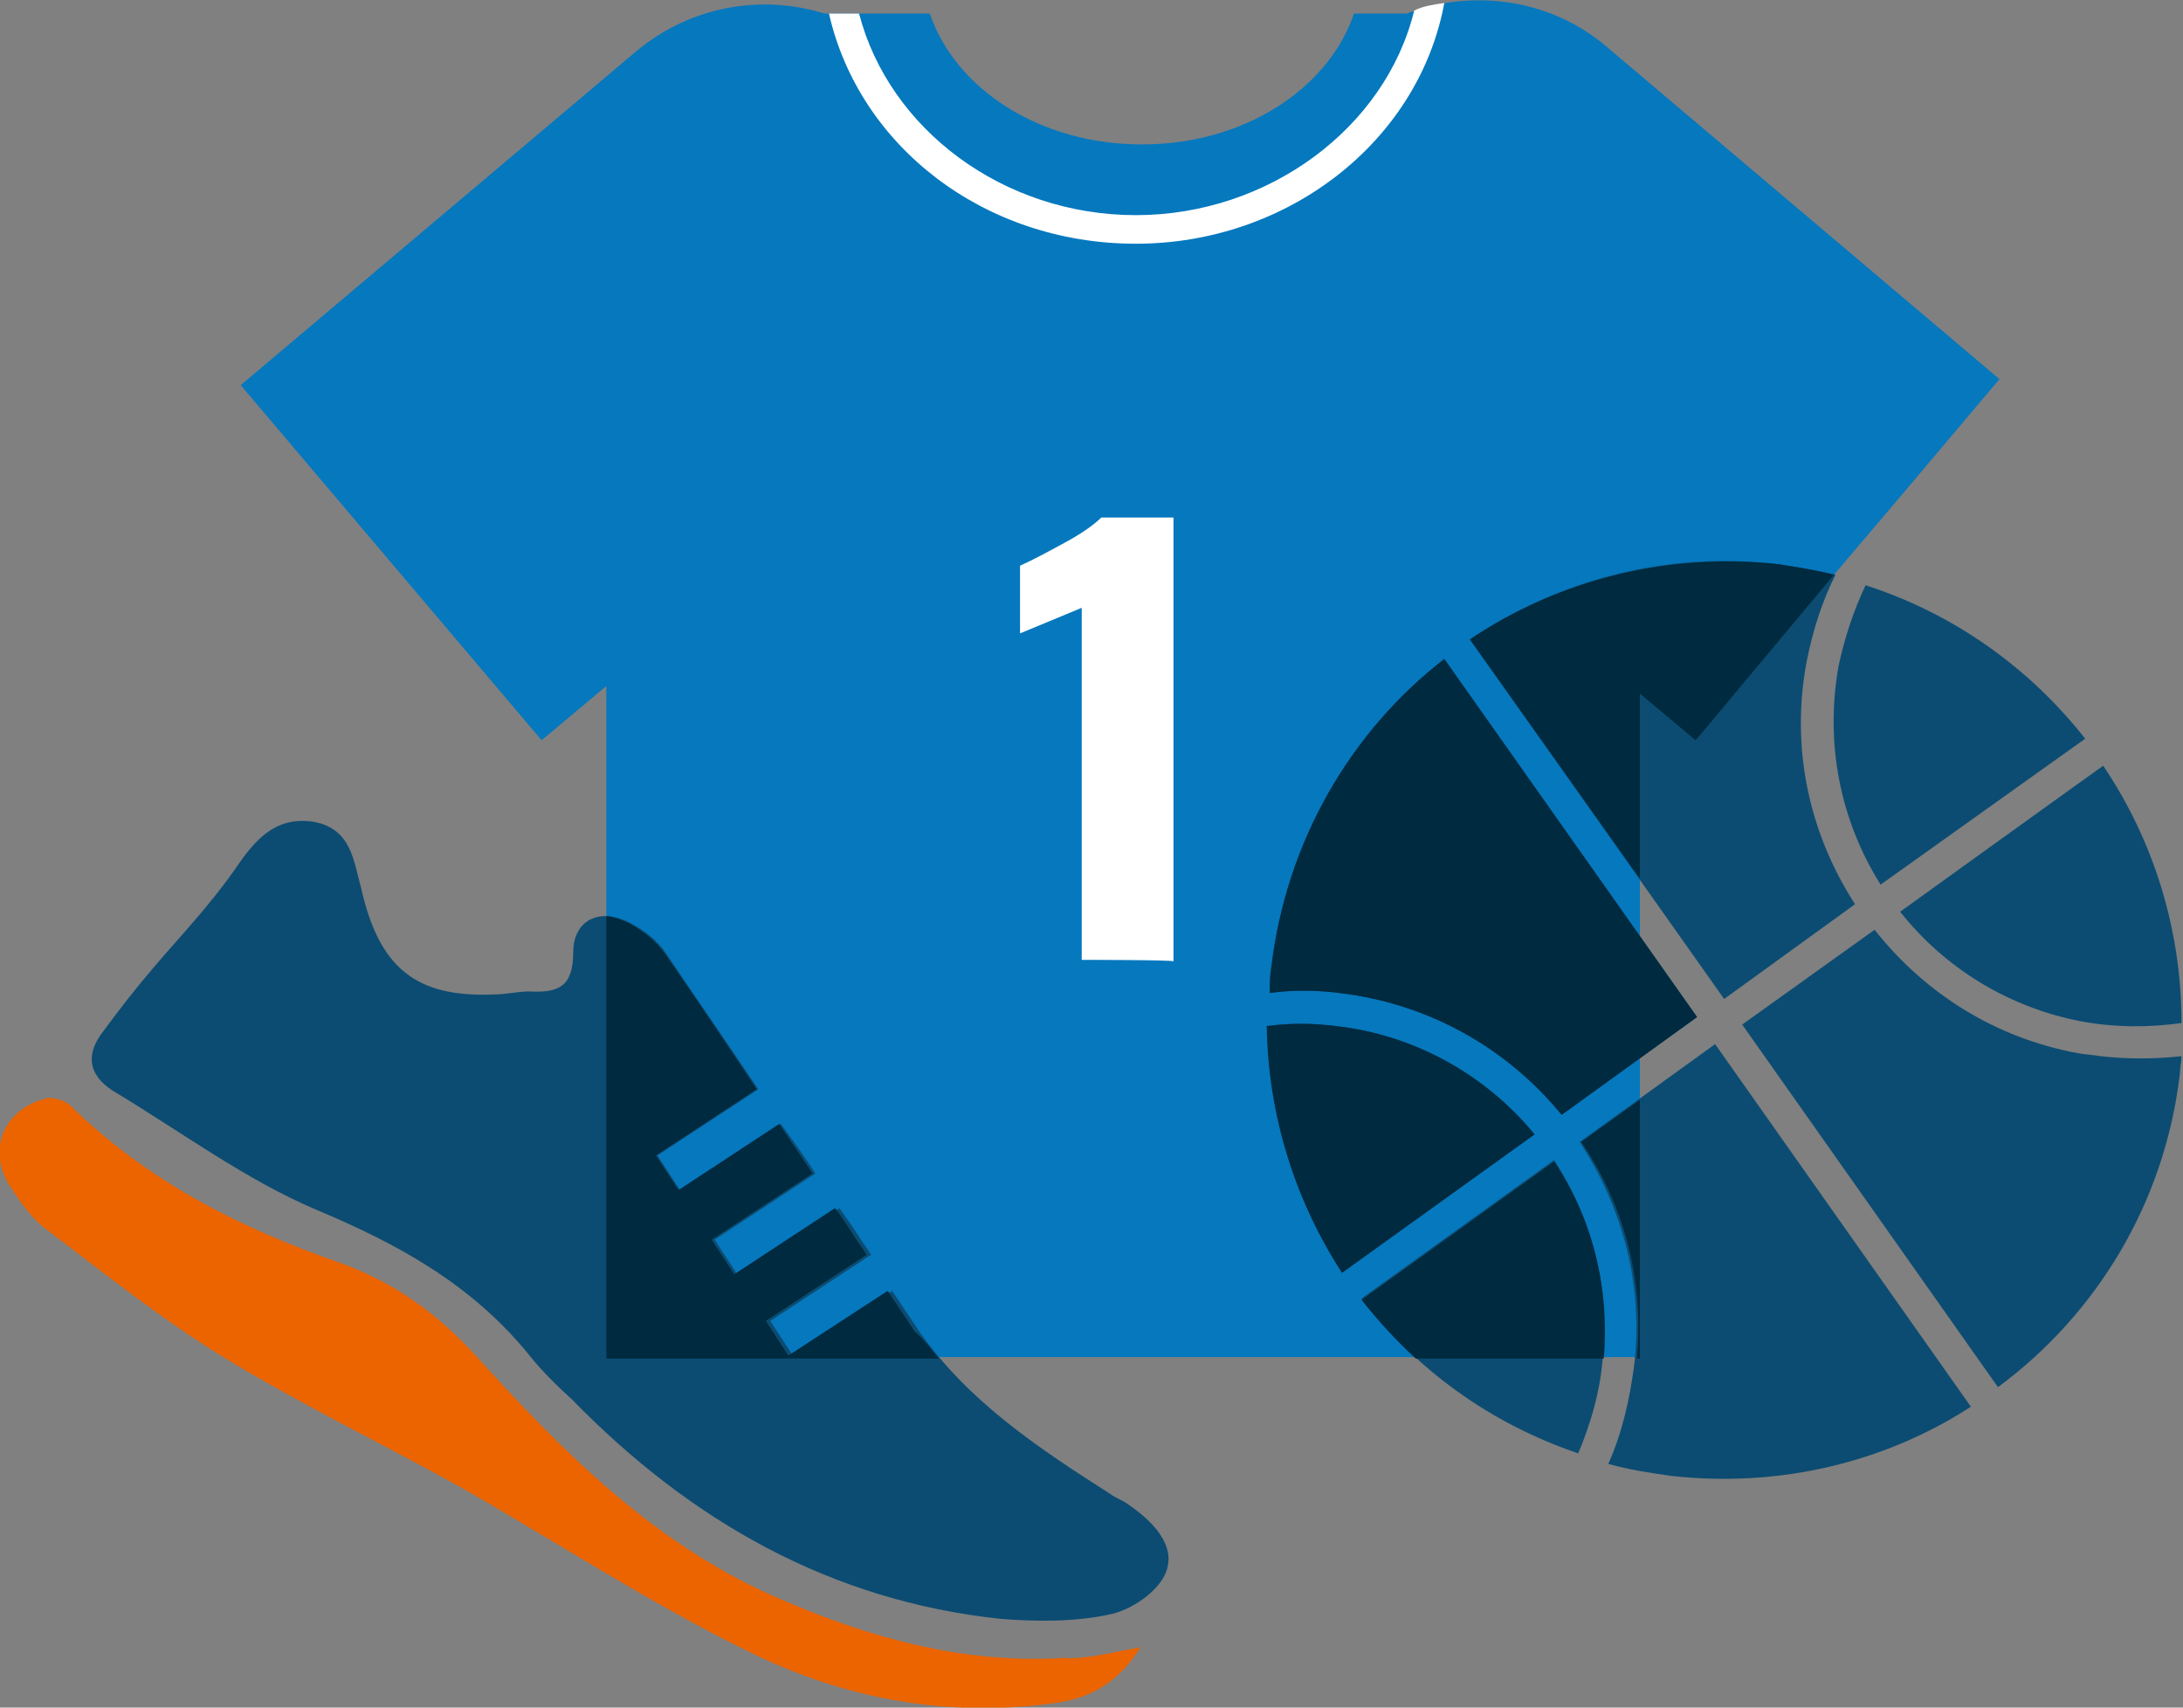 <?xml version="1.0" encoding="UTF-8"?>
<svg xmlns="http://www.w3.org/2000/svg" xmlns:xlink="http://www.w3.org/1999/xlink" version="1.1" id="Ebene_2_00000113347071975459981960000016241019996113156224_" x="0px" y="0px" viewBox="0 0 145.1 113.5" style="enable-background:new 0 0 145.1 113.5;" xml:space="preserve">
<rect x="0" y="0" width="145.1" height="113.5" fill="#808080" stroke="none"/>
<style type="text/css">
	.st0{fill:#0578BE;}
	.st1{fill:#FFFFFF;}
	.st2{fill:#0C4C72;}
	.st3{fill:#EB6400;}
	.st4{fill:#0E4D73;}
	.st5{fill:#002A3F;}
</style>
<g id="Ebene_1-2">
	<path class="st0" d="M132.9,25.2l-6.5,7.7l-4.5,5.3l-6.6,7.9l-2,2.4l-0.6,0.7l-3.7-3.1v44.1H40.3V45.6L36,49.2l-20-23.6L42.3,3.4   c3.6-3,8.3-3.8,12.5-2.5h7c1.7,5,7.3,8.7,14.1,8.7s12.4-3.7,14.1-8.7h3.5c0.2-0.1,0.4-0.1,0.6-0.2c0.7-0.2,1.4-0.4,2-0.5   c3.7-0.6,7.7,0.3,10.8,3L132.9,25.2z"></path>
	<path class="st1" d="M71.9,63.8V40.4l-4.1,1.7v-4.5c0.9-0.4,2-1,3.1-1.6c1.1-0.6,1.9-1.2,2.3-1.6h4.8v29.5   C78.1,63.8,71.9,63.8,71.9,63.8z"></path>
	<path class="st1" d="M96,0.2c-1.7,9.2-10.4,16-20.5,16S57.1,9.7,55.1,0.9h2c2,7.7,9.6,13.4,18.4,13.4S92.1,8.5,94,0.7   C94.6,0.4,95.3,0.3,96,0.2L96,0.2z"></path>
	<path class="st2" d="M75,100c-0.4-0.3-0.8-0.4-1.2-0.7c-4.7-3-9.4-6.1-12.7-10.8c-0.6-0.9-1.2-1.8-1.8-2.7l-6.6,4.3l-1.5-2.3   l6.7-4.4c-0.3-0.5-0.7-1-1-1.5c-0.3-0.5-0.7-1-1.1-1.6L49,84.7l-1.5-2.3l6.7-4.4c-0.7-1.1-1.5-2.2-2.3-3.3l-6.7,4.4l-1.5-2.3   l6.7-4.4c-2-3-4.1-6-6.1-9c-0.6-0.9-1.5-1.6-2.5-2.1c-2-1-3.7-0.1-3.7,2c0,2.3-1,2.7-2.9,2.6c-0.8,0-1.6,0.2-2.4,0.2   c-5.1,0.2-7.6-1.7-8.8-7.1c-0.5-1.7-0.6-4-3.3-4.4c-2.5-0.3-3.8,1.3-5.1,3.2c-1.6,2.3-3.5,4.3-5.3,6.4c-1.2,1.4-2.3,2.8-3.4,4.3   c-1.2,1.5-1.1,2.9,0.6,4c4.5,2.7,8.8,5.9,13.5,7.9c5.5,2.3,10.4,5,14.2,9.7c0.8,1,1.8,2,2.8,2.9c7.9,8.1,17.2,13.4,28.5,14.6   c2.4,0.2,5,0.2,7.3-0.3c1.4-0.3,3.2-1.5,3.7-2.8C78.2,102.7,76.6,101.1,75,100L75,100z"></path>
	<path class="st3" d="M75.8,109.5c-1.5,2.4-3.4,3.4-5.7,3.7c-7.2,1-14.1-0.3-20.5-3.5c-6.5-3.2-12.6-7.2-18.9-10.8   c-5.2-2.9-10.6-5.5-15.7-8.6c-4.1-2.5-8-5.6-11.8-8.5c-1-0.7-1.8-1.8-2.5-2.9c-1.6-2.4-0.5-5.2,2.4-5.9c0.5-0.1,1.3,0.2,1.6,0.5   c5.1,5,11.2,8.1,17.8,10.4c3.7,1.3,6.7,3.5,9.3,6.4c5.8,6.4,11.9,12.5,20.1,16c6,2.6,12.2,4.3,18.8,3.9   C72.3,110.3,73.9,109.8,75.8,109.5L75.8,109.5z"></path>
	<path class="st2" d="M126.3,60.6c3,3.8,7.3,6.4,12.1,7.3c2.2,0.4,4.4,0.4,6.6,0.1c0-6.3-1.9-12.2-5.2-17.1   C139.9,50.8,126.3,60.6,126.3,60.6z"></path>
	<path class="st2" d="M114.6,66.4l8.7-6.3c-3.1-4.8-4.3-10.5-3.2-16.2c0.4-2,1-3.9,1.9-5.7c-1.2-0.3-2.5-0.5-3.8-0.7   c-7.5-0.9-14.7,1.1-20.5,5C97.7,42.5,114.6,66.4,114.6,66.4z"></path>
	<path class="st4" d="M89,66c6,0.7,11.2,3.7,14.8,8.1l9-6.5L96,43.8c-6.2,4.8-10.5,12.1-11.5,20.5c-0.1,0.6-0.1,1.1-0.1,1.7   C85.9,65.8,87.4,65.8,89,66L89,66z"></path>
	<path class="st2" d="M122.2,44.3c-0.9,5.1,0.1,10.2,2.8,14.5l13.6-9.7c-3.7-4.7-8.7-8.3-14.6-10.2   C123.2,40.6,122.6,42.4,122.2,44.3z"></path>
	<path class="st4" d="M84.2,68.2c0.1,6,1.9,11.6,5,16.4l12.8-9.2c-3.2-3.9-7.9-6.6-13.2-7.2C87.2,68,85.7,68,84.2,68.2L84.2,68.2z"></path>
	<path class="st2" d="M139.6,70.2c-0.5-0.1-1-0.1-1.5-0.2c-5.4-1-10.1-3.9-13.5-8.2l-8.8,6.3l17,24.1c6.5-4.8,11.1-12.2,12.1-20.9   c0-0.4,0.1-0.7,0.1-1.1C143.2,70.4,141.4,70.4,139.6,70.2L139.6,70.2z"></path>
	<path class="st2" d="M114,69.4l-9,6.5c2.8,4.3,4.3,9.5,3.6,15c-0.3,2.2-0.8,4.4-1.7,6.4c1.4,0.4,2.8,0.6,4.2,0.8   c7.2,0.8,14.2-0.9,19.9-4.6L114,69.4L114,69.4z"></path>
	<path class="st2" d="M106.5,90.6c0.6-4.9-0.7-9.6-3.2-13.5l-12.8,9.2c3.6,4.7,8.5,8.3,14.4,10.3C105.7,94.7,106.3,92.7,106.5,90.6z   "></path>
	<path class="st5" d="M121.9,38.2l-6.6,7.9l-2,2.4l-0.6,0.7l-3.7-3.1v12.3L97.7,42.5c5.8-3.9,13-5.8,20.5-5   C119.5,37.7,120.7,37.9,121.9,38.2z"></path>
	<path class="st5" d="M89,66c6,0.7,11.2,3.7,14.8,8.1l9-6.5L96,43.8c-6.2,4.8-10.5,12.1-11.5,20.5c-0.1,0.6-0.1,1.1-0.1,1.7   C85.9,65.8,87.4,65.8,89,66L89,66z"></path>
	<path class="st5" d="M84.2,68.2c0.1,6,1.9,11.6,5,16.4l12.8-9.2c-3.2-3.9-7.9-6.6-13.2-7.2C87.2,68,85.7,68,84.2,68.2L84.2,68.2z"></path>
	<path class="st5" d="M109,73.1v17.2h-0.2c0.5-5.3-0.9-10.3-3.7-14.4L109,73.1z"></path>
	<path class="st5" d="M106.6,90.3H94.1c-1.3-1.2-2.5-2.5-3.6-3.9l12.8-9.2C105.8,80.9,107,85.5,106.6,90.3z"></path>
	<path class="st5" d="M62.4,90.3H40.3V60.9c0.4,0,0.9,0.2,1.4,0.4c0.9,0.5,1.9,1.2,2.5,2.1c2.1,3,4.1,6,6.1,9l-6.7,4.4l1.5,2.3   l6.7-4.4c0.7,1.1,1.5,2.2,2.2,3.3l-6.7,4.4l1.5,2.3l6.7-4.4c0.4,0.5,0.7,1,1.1,1.6c0.3,0.5,0.7,1,1,1.5l-6.7,4.4l1.5,2.3l6.6-4.3   c0.6,0.9,1.2,1.8,1.8,2.7C61.5,89.1,61.9,89.7,62.4,90.3L62.4,90.3z"></path>
</g>
</svg>
